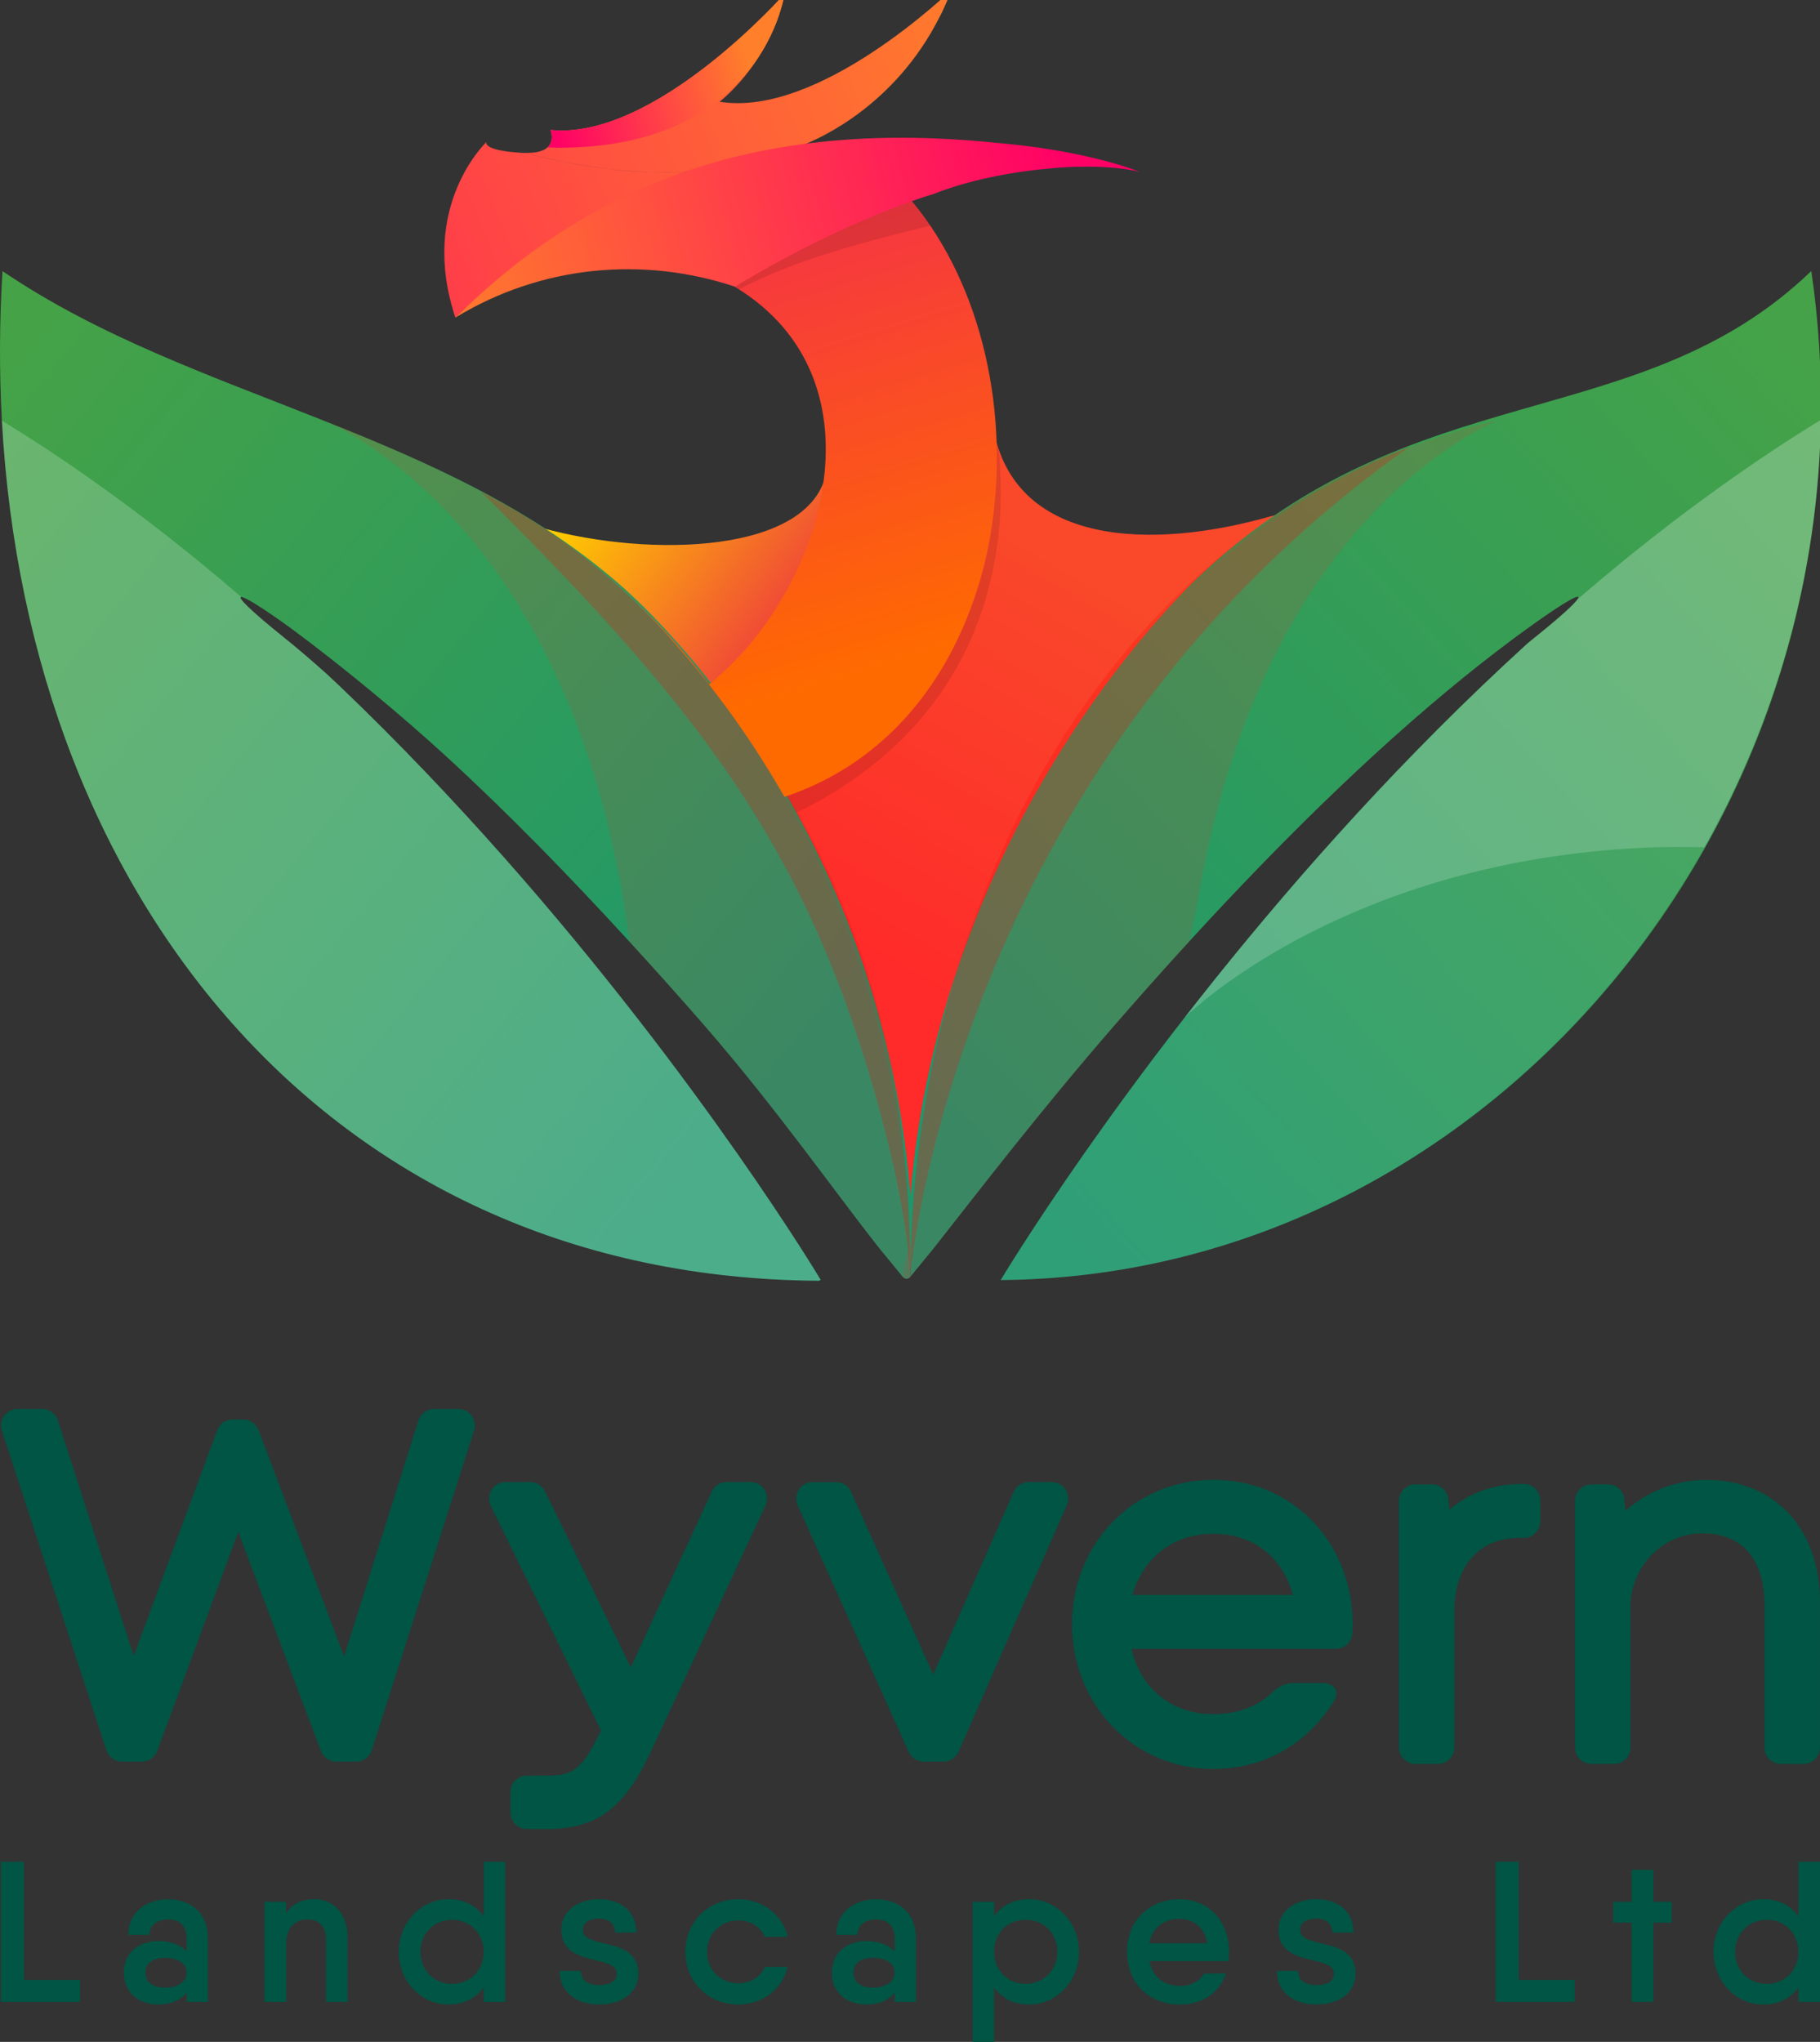 <svg xmlns="http://www.w3.org/2000/svg" xmlns:xlink="http://www.w3.org/1999/xlink" id="svg8" width="480.35" height="538.74" viewBox="0 0 480.35 538.74"><rect x="0" y="0" width="480.35" height="538.74" fill="#333333" stroke="none"/><defs><linearGradient id="linear-gradient" x1="868.92" y1="-1489.32" x2="857.9" y2="-1508.54" gradientTransform="translate(-4361.89 -7825.64) scale(5.36 -5.36)" gradientUnits="userSpaceOnUse"><stop offset="0" stop-color="#f9482a"></stop><stop offset="1" stop-color="#ff2a2a"></stop></linearGradient><linearGradient id="linear-gradient-2" x1="863.62" y1="-1518.4" x2="904.98" y2="-1480.04" gradientTransform="translate(-4361.89 -7825.64) scale(5.36 -5.36)" gradientUnits="userSpaceOnUse"><stop offset="0" stop-color="#1d976c"></stop><stop offset="1" stop-color="#45a248"></stop></linearGradient><linearGradient id="linear-gradient-3" x1="843.33" y1="-1483.02" x2="852.59" y2="-1489.9" gradientTransform="translate(-4361.89 -7825.64) scale(5.36 -5.36)" gradientUnits="userSpaceOnUse"><stop offset="0" stop-color="#fc0"></stop><stop offset="1" stop-color="#f04837"></stop></linearGradient><linearGradient id="linear-gradient-4" x1="811.29" y1="-1481.3" x2="851.34" y2="-1514.09" gradientTransform="translate(-4361.89 -7825.64) scale(5.36 -5.36)" gradientUnits="userSpaceOnUse"><stop offset="0" stop-color="#45a247"></stop><stop offset="1" stop-color="#1d976c"></stop></linearGradient><linearGradient id="linear-gradient-5" x1="1088.19" y1="-1414.84" x2="1104.77" y2="-1469.73" gradientTransform="translate(-3946.55 -5378.67) scale(3.78 -3.78)" gradientUnits="userSpaceOnUse"><stop offset="0" stop-color="#ee0979"></stop><stop offset="1" stop-color="#ff6a00"></stop></linearGradient><linearGradient id="linear-gradient-6" x1="1893.2" y1="-1448.96" x2="1999.02" y2="-1505.99" gradientTransform="translate(5599.52 -3718.02) rotate(-175.16) scale(2.67 2.86) skewX(.69)" gradientUnits="userSpaceOnUse"><stop offset="0" stop-color="#ff7f2a"></stop><stop offset="1" stop-color="#f06"></stop></linearGradient><linearGradient id="linear-gradient-7" x1="6220.21" y1="-3283.42" x2="6451.5" y2="-3365.96" gradientTransform="translate(4862.65 -2084.11) rotate(-175.16) scale(.71 .76) skewX(.69)" gradientUnits="userSpaceOnUse"><stop offset="0" stop-color="#f06"></stop><stop offset="1" stop-color="#ff7f2a"></stop></linearGradient><linearGradient id="linear-gradient-8" x1="1916.73" y1="-1457.67" x2="1935.64" y2="-1465.13" gradientTransform="translate(5599.52 -3718.02) rotate(-175.16) scale(2.67 2.86) skewX(.69)" gradientUnits="userSpaceOnUse"><stop offset="0" stop-color="#ff7f2a"></stop><stop offset="1" stop-color="#f06"></stop></linearGradient></defs><g id="g1027"><path id="path2580" d="M261.39,108.23c.34,2,.72,4.47.99,7.74.15,1.82-.62,3.82-.57,5.97.06,2.14.05,4.44-.04,6.85-.09,2.41-.27,4.94-.57,7.57-.3,2.63-.7,5.34-1.25,8.13-.55,2.78-1.24,5.64-2.1,8.53-.86,2.89-1.88,5.82-3.1,8.76-1.22,2.94-2.63,5.9-4.26,8.84-.82,1.47-1.69,2.94-2.62,4.4-.93,1.46-1.92,2.91-2.97,4.35-1.05,1.44-2.16,2.87-3.34,4.29-1.18,1.42-2.42,2.82-3.73,4.21-1.31,1.39-2.69,2.76-4.14,4.11-1.45,1.35-2.97,2.68-4.57,3.98-1.6,1.3-3.27,2.59-5.02,3.84-1.75,1.25-3.58,2.48-5.49,3.68-1.91,1.2-3.9,2.36-5.98,3.49-2.08,1.13-3.35,2.23-5.6,3.29,2.51,4.39,4.98,9.01,7.38,13.87,2.39,4.86,4.7,9.96,6.9,15.29,1.1,2.67,2.16,5.39,3.19,8.18,1.03,2.78,2.03,5.63,2.99,8.53.96,2.9,1.87,5.86,2.75,8.88.87,3.02,1.7,6.09,2.48,9.23.78,3.13,1.51,6.33,2.18,9.58.67,3.25,1.29,6.56,1.85,9.93.56,3.37,1.06,6.79,1.49,10.28.43,3.48.8,7.02,1.1,10.62.3,3.6.53,7.25.68,10.97.15,3.71.23,7.48.23,11.31,0-3.63.08-7.22.23-10.76.15-3.54.37-7.04.66-10.49.29-3.45.64-6.85,1.06-10.21.42-3.36.9-6.66,1.44-9.93.54-3.26,1.14-6.47,1.78-9.64.65-3.16,1.35-6.28,2.1-9.34.75-3.07,1.55-6.08,2.39-9.05.84-2.97,1.73-5.88,2.65-8.75,1.85-5.73,3.85-11.26,5.96-16.57,2.11-5.32,4.35-10.42,6.65-15.31,2.31-4.89,4.69-9.57,7.11-14.02,2.42-4.45,4.88-8.69,7.34-12.69,2.46-4.01,4.92-7.79,7.34-11.33,2.42-3.55,4.81-6.86,7.11-9.93,2.31-3.07,4.54-5.91,6.65-8.5,2.11-2.59,4.11-4.94,5.96-7.03,3.51-3.99,6.35-6.93,8.49-9.06-7.52,7.39-15.01,16.01-22.42,26.28,0,0,13.24-11.49,44.16-41.82,2.48-2.43,1.84-3.52-1.5-2.57-31.22,8.91-66.84,7.82-73.04-22.18-.32-1.53-.66-3.92-.98-5.74h0Z" fill="url(#linear-gradient)" stroke-width="0"></path><path id="path2582" d="M478.02,71.54c-45.49,43.72-104.7,26.84-161.26,80.3-.39.37-.67.63-1.44,1.38-.35.33-.69.7-1.04,1.04-2.13,2.14-4.98,5.08-8.49,9.06-1.85,2.1-3.84,4.44-5.96,7.03-2.11,2.59-4.35,5.43-6.65,8.5-2.31,3.07-4.69,6.39-7.11,9.93-2.42,3.55-4.88,7.33-7.34,11.33-2.46,4.01-4.92,8.24-7.34,12.69-2.42,4.45-4.81,9.13-7.11,14.02-2.31,4.89-4.54,10-6.65,15.31-2.11,5.32-4.11,10.84-5.96,16.57-.92,2.86-1.81,5.78-2.65,8.75-.84,2.97-1.64,5.98-2.39,9.05-.75,3.07-1.45,6.18-2.1,9.34-.65,3.16-1.25,6.38-1.78,9.64-.54,3.26-1.02,6.57-1.44,9.93-.42,3.36-.77,6.76-1.06,10.21-.29,3.45.38,6.95.23,10.49-.15,3.54-.23,7.13-.23,10.76l6.25-7.62c11.9-15.11,27.83-35.9,47.39-58.43,22.02-25.36,45.32-50.13,68.72-71.6,13.23-12.13,25.43-22.23,36.73-30.63,1.34-1,2.66-1.96,3.95-2.89,9.97-7.2,14.36-9.51,13.08-7.62-.89,1.31-4.44,4.6-11.1,9.94-.65.52-1.32,1.08-1.99,1.62-.15.13-.3.26-.44.39-4.03,3.67-7.99,7.38-11.88,11.1-3.89,3.72-7.71,7.46-11.45,11.21-3.74,3.75-7.41,7.51-11,11.26-7.18,7.51-14.06,15.01-20.61,22.4-6.55,7.39-12.77,14.69-18.64,21.78-5.87,7.1-11.4,14-16.55,20.63-5.16,6.62-9.94,12.96-14.34,18.93-4.4,5.97-8.41,11.57-12.01,16.7-3.6,5.13-6.79,9.81-9.55,13.93-2.76,4.12-5.09,7.69-6.97,10.61-3.76,5.85-5.72,9.14-5.72,9.14,118.54-.89,214.43-104.42,216.47-226.99.21-12.9-.59-26.01-2.54-39.24h0ZM468.18,118.65c-2.33,1.54-4.65,3.11-6.95,4.7,2.3-1.59,4.62-3.15,6.95-4.7Z" fill="url(#linear-gradient-2)" stroke-width="0"></path><path id="path2586" d="M449.83,223.56c-5.35-.09-10.64-.13-15.68.1-6.17.27-12.11.77-17.82,1.46-5.71.68-11.19,1.56-16.43,2.58-5.24,1.02-10.25,2.19-15.03,3.48-4.78,1.29-9.32,2.69-13.63,4.17-4.31,1.48-8.38,3.05-12.22,4.65s-7.44,3.25-10.81,4.91c-3.37,1.66-6.49,3.32-9.39,4.95-5.78,3.27-10.61,6.42-14.49,9.18-3.87,2.75-6.78,5.11-8.73,6.77-1.94,1.66-2.92,2.64-2.92,2.64-5.16,6.62-9.94,12.96-14.34,18.93-4.4,5.97-8.41,11.57-12,16.7-3.6,5.13-6.79,9.81-9.55,13.93-2.76,4.12-5.09,7.69-6.97,10.61-3.76,5.85-5.72,9.14-5.72,9.14,79.11-.6,147.96-47.03,185.73-114.21h0Z" fill="#fff" opacity=".08" stroke-width="0"></path><path id="path2588" d="M480.57,110.78c-4.17,2.56-8.31,5.17-12.39,7.88-4.66,3.09-9.26,6.26-13.81,9.51-4.54,3.25-9.03,6.57-13.45,9.96-4.42,3.39-8.79,6.84-13.09,10.35-3.88,3.17-7.69,6.39-11.47,9.63-.89,1.31-4.44,4.6-11.1,9.94-.65.52-1.32,1.08-1.99,1.62-.15.13-.3.26-.44.39-4.03,3.67-7.99,7.38-11.88,11.1-3.89,3.72-7.71,7.46-11.45,11.21-3.74,3.75-7.41,7.51-11.01,11.26-7.18,7.51-14.06,15.01-20.61,22.4-6.55,7.39-12.77,14.69-18.64,21.78-5.87,7.1-11.4,14-16.55,20.63,0,0,.98-.97,2.92-2.64,1.94-1.66,4.86-4.02,8.73-6.77,3.87-2.75,8.7-5.91,14.49-9.18,2.89-1.63,6.02-3.3,9.39-4.95,3.37-1.66,6.97-3.3,10.81-4.91,3.84-1.61,7.91-3.17,12.22-4.65,4.31-1.48,8.85-2.89,13.63-4.17,4.78-1.29,9.79-2.46,15.03-3.48,5.24-1.02,10.72-1.89,16.43-2.58,5.71-.68,11.65-1.18,17.82-1.46,5.04-.22,10.33-.19,15.68-.1,18.82-33.48,30.06-72.02,30.74-112.78h0Z" fill="#fff" opacity=".25" stroke-width="0"></path><path id="path2590" d="M261.39,108.23c.34,2,.72,4.47.99,7.74.15,1.82.27,3.82.32,5.97.06,2.14.05,4.44-.04,6.85-.09,2.41-.27,4.94-.57,7.57-.3,2.63-.7,5.34-1.25,8.13-.55,2.78-1.24,5.64-2.1,8.53-.86,2.89-1.88,5.82-3.1,8.76-1.22,2.94-2.63,5.9-4.26,8.84-.82,1.47-1.69,2.94-2.62,4.4-.93,1.46-1.92,2.91-2.97,4.35-1.05,1.44-2.16,2.87-3.34,4.29-1.18,1.42-2.42,2.82-3.73,4.21-1.31,1.39-2.69,2.76-4.14,4.11-1.45,1.35-2.97,2.68-4.57,3.98-1.6,1.3-3.27,2.59-5.02,3.84-1.75,1.25-3.58,2.48-5.49,3.68-1.91,1.2-3.9,2.36-5.98,3.49-2.08,1.13-4.24,2.23-6.49,3.29.84,1.47,1.67,2.97,2.5,4.49,1.85-.89,3.65-1.81,5.38-2.75,2.08-1.13,4.07-2.3,5.98-3.49,1.91-1.2,3.74-2.42,5.49-3.68,1.75-1.25,3.42-2.53,5.02-3.84,1.6-1.3,3.12-2.63,4.57-3.98,1.45-1.35,2.83-2.72,4.14-4.11,1.31-1.39,2.55-2.79,3.73-4.21,1.18-1.42,2.29-2.85,3.34-4.29,1.05-1.44,2.04-2.89,2.97-4.35.93-1.46,1.8-2.93,2.62-4.4,1.63-2.94,3.05-5.89,4.26-8.84,1.22-2.94,2.24-5.87,3.1-8.76.86-2.89,1.55-5.74,2.1-8.53.55-2.78.96-5.5,1.25-8.13.3-2.63.48-5.16.57-7.57.09-2.41.1-4.7.04-6.85-.05-2.14-.17-4.14-.32-5.97-.06-.77-.13-1.5-.21-2.19-.44-1.53-.84-3.14-1.19-4.85-.32-1.53-.66-3.92-.98-5.74h0Z" fill="#000" opacity=".1" stroke-width="0"></path><path id="path2592" d="M187.15,180.54c1.89-1.51,4.56-3.07,6.24-4.67,1.67-1.6,3.24-3.23,4.71-4.89,1.47-1.66,2.83-3.34,4.11-5.04,1.27-1.7,2.45-3.41,3.55-5.12,1.09-1.71,2.1-3.42,3.03-5.12.93-1.7,1.78-3.39,2.55-5.05,1.55-3.33,2.81-6.57,3.83-9.62,1.02-3.05,1.81-5.91,2.41-8.48.6-2.57.14-4.86.43-6.77.13-.87.07-.69.15-1.4-4,21.63-46.27,22.89-75.08,14.92-3.35-.93-4,.19-1.51,2.61,31.08,30.38,45.59,38.63,45.59,38.63Z" fill="url(#linear-gradient-3)" stroke-width="0"></path><path id="path2594" d="M.66,71.54c-.83,13.4-.87,26.56-.16,39.44,6.99,127.48,87.93,226.14,215.53,226.93.28,0,.4-.14.56-.25-.04-.07-1.94-3.25-5.66-9.04-1.88-2.93-4.21-6.49-6.97-10.61-2.76-4.12-5.95-8.79-9.55-13.93-3.6-5.13-7.61-10.73-12.01-16.7-4.4-5.97-9.18-12.31-14.34-18.93-5.16-6.62-10.68-13.53-16.55-20.63-5.87-7.1-12.09-14.39-18.64-21.78-6.55-7.39-13.43-14.89-20.61-22.4-3.59-3.75-7.26-7.51-11-11.26-3.74-3.75-7.56-7.49-11.45-11.21-1.23-1.18-2.51-2.33-3.75-3.51-3.74-3.33-7.49-6.57-11.27-9.6-8.75-7.02-12.24-10.56-11.11-10.55.97.01,5.29,2.6,13.08,8.23,14.56,10.78,29.43,23.24,40.68,33.52,16.43,15.06,32.77,31.8,48.69,49.19,6.76,7.38,13.47,14.85,20.03,22.41,18.75,21.59,34.05,43.44,45.88,58.43l6.25,7.62c.51.62,1.46.62,1.96,0,0-3.83.81-7.6.65-11.31-.15-3.71-.38-7.37-.68-10.97-.3-3.6-.67-7.14-1.1-10.62-.43-3.48-.93-6.91-1.49-10.28-.56-3.37-1.18-6.68-1.85-9.93-.67-3.25-1.4-6.44-2.18-9.58-.78-3.13-1.6-6.21-2.48-9.23-.87-3.02-1.79-5.98-2.75-8.88-.96-2.9-1.95-5.74-2.99-8.53-1.03-2.78-2.1-5.51-3.19-8.18-2.19-5.33-4.51-10.43-6.9-15.29-2.39-4.86-4.86-9.49-7.38-13.87-2.51-4.39-5.06-8.53-7.61-12.44-2.55-3.91-5.1-7.58-7.62-11.01-2.51-3.43-4.98-6.62-7.38-9.56-2.39-2.95-4.7-5.65-6.9-8.11-2.19-2.46-4.27-4.68-6.18-6.66-3.15-3.25-5.5-5.41-7.61-7.33-23.54-20.9-51.47-33.11-78.81-44,0,0,0,0,0,0-.29-.12-.48-.2-.72-.29C55.98,99.25,26.56,89.08.67,71.54h0Z" fill="url(#linear-gradient-4)" stroke-width="0"></path><path id="path2596" d="M63.67,157.5c-3.54-3.04-7.11-6.06-10.75-9.03-4.3-3.51-8.66-6.96-13.08-10.35-4.42-3.39-8.91-6.71-13.45-9.96-4.54-3.25-9.15-6.42-13.81-9.51-3.98-2.64-8.02-5.17-12.08-7.67,6.99,127.48,87.93,226.14,215.53,226.93.28,0,.4-.14.56-.25-.04-.07-1.94-3.25-5.66-9.04-1.88-2.93-4.21-6.49-6.97-10.61-2.76-4.12-5.95-8.79-9.55-13.93-3.6-5.13-7.61-10.73-12.01-16.7-4.4-5.97-9.18-12.31-14.34-18.93-5.16-6.62-10.68-13.53-16.55-20.63-5.87-7.1-12.09-14.39-18.64-21.78-6.55-7.39-13.43-14.89-20.61-22.4-3.59-3.75-7.26-7.51-11-11.26-3.74-3.75-7.56-7.49-11.45-11.21-1.23-1.18-2.51-2.33-3.75-3.51-3.74-3.33-7.49-6.57-11.27-9.6-8.75-7.02-12.24-10.56-11.11-10.55h0Z" fill="#fff" opacity=".21" stroke-width="0"></path><path id="path2598" d="M85.1,110.83c.46.18.69.25,1.91.83,1.87.89,4.56,2.28,7.83,4.31,1.64,1.02,3.42,2.19,5.31,3.54,1.9,1.35,3.91,2.87,6.01,4.58,2.1,1.71,4.29,3.62,6.54,5.72,2.25,2.11,4.55,4.42,6.89,6.96,2.33,2.54,4.7,5.29,7.06,8.29,2.36,3,4.72,6.23,7.05,9.72,2.33,3.49,4.63,7.23,6.88,11.24,2.24,4.01,4.42,8.29,6.52,12.86,1.05,2.28,2.07,4.64,3.07,7.06,1,2.43,1.97,4.93,2.92,7.5.94,2.58,1.86,5.23,2.74,7.95.88,2.73,1.73,5.53,2.54,8.42.81,2.88,1.59,5.85,2.32,8.89.73,3.04,1.43,6.17,2.08,9.38.65,3.21,1.26,6.5,1.81,9.88.56,3.38,1.07,6.84,1.53,10.39v.08c6.76,7.38,13.47,14.85,20.03,22.41,18.75,21.59,34.05,43.44,45.88,58.43l6.25,7.62c.51.62,1.46.62,1.96,0,0-3.83-.08-7.6-.23-11.31-.15-3.71-.38-7.37-.68-10.97-.3-3.6-.67-7.14-1.1-10.62-.43-3.48-.93-6.91-1.49-10.28-.56-3.37-1.18-6.68-1.85-9.93-.67-3.25-1.4-6.44-2.18-9.58-.78-3.13-1.6-6.21-2.48-9.23-.87-3.02-1.79-5.98-2.75-8.88-.96-2.9-1.95-5.74-2.99-8.53-1.03-2.78-2.1-5.51-3.19-8.18-2.19-5.33-4.51-10.43-6.9-15.29-2.39-4.86-4.86-9.49-7.38-13.87-2.51-4.39-5.06-8.53-7.61-12.44-2.55-3.91-5.1-7.58-7.62-11.01-2.51-3.43-3.94-6.27-6.33-9.22-2.39-2.95-4.7-5.65-6.9-8.11-2.19-2.46-4.27-4.68-6.18-6.66-3.15-3.25-5.5-5.41-7.61-7.33-23.74-21.09-52.11-33.67-79.69-44.64h0Z" fill="#ff2a2a" opacity=".13" stroke-width="0"></path><path id="path2600" d="M372.1,117.81c-82.53,30.57-127.38,120.84-131.56,206.81l-.3,12.27s10.79-133.69,131.86-219.09h0Z" fill="red" opacity=".23" stroke-width="0"></path><path id="path2602" d="M240.31,337.85c.2-67.19-18.64-120.26-64.3-170.75-16.22-16.47-29.19-27.29-48.97-37.29,60.7,60.16,88.66,97.92,107.21,171.18,2.98,12.09,5.37,24.4,6.06,36.86Z" fill="red" opacity=".23" stroke-width="0"></path><path id="path2604" d="M240.68,53.08c-1.75,0-2.81.49-4.44.58-2.51.15-4.88.4-7.13.75-2.24.34-4.36.78-6.35,1.29-1.99.51-3.86,1.09-5.61,1.72-1.75.64-3.39,1.33-4.91,2.06-1.52.73-2.94,1.5-4.24,2.28-1.31.79-2.51,1.6-3.61,2.41s-2.11,1.63-3.02,2.43c-.91.8-1.73,1.59-2.45,2.34-.73.75-1.37,1.48-1.93,2.15-1.12,1.35-1.91,2.49-2.42,3.31-.49.78-.69,1.19-.71,1.23.03,0,.06.02.08.03,41.11,24.85,23.07,80.97-6.78,104.89-6.21-8.38-12.9-15.61-19.87-22.13,1.22,1.16,2.55,2.46,4.07,4.04,1.91,1.97,3.99,4.19,6.18,6.66,2.19,2.46,4.51,5.17,6.9,8.11,2.39,2.95,4.86,6.14,7.38,9.56,2.51,3.43,5.06,7.1,7.61,11.01,2.55,3.91,5.1,8.06,7.61,12.44,62.76-20.87,71.11-112.18,33.64-157.15h0Z" fill="url(#linear-gradient-5)" stroke-width="0"></path><path id="path2606" d="M251.17-2.72h0c-.72,1.91-1.5,3.71-2.32,5.46-.1.22-.17.38-.28.61-.2.42-.43.8-.64,1.22-11.6,23-31.15,31.81-36.05,33.7-.73.28-1.18.43-1.18.43.1-.01.19-.02.29-.03-1.5.64-3.04,1.24-4.64,1.8-1.67.59-3.39,1.13-5.17,1.63-1.78.5-3.62.95-5.53,1.34-1.9.4-3.86.74-5.89,1.03,0,0-.02,0-.02,0,0,0,.02,0,.02,0-1.09.15-2.19.29-3.31.41,0,0,0,0,.02,0-.97.1-1.96.19-2.96.27-2.15.16-4.36.27-6.64.3-2.28.03-4.62,0-7.03-.12-2.41-.11-4.89-.3-7.44-.56-2.55-.26-5.16-.61-7.85-1.04-2.69-.43-5.44-.94-8.27-1.55-2.52-.54-5.12-1.17-7.76-1.86,3.19.11,5.02-.53,6-1.45,1.92-1.8.77-4.58.77-4.58,27.65,2.76,61.82-35.97,61.82-35.97-.39,2-.92,3.9-1.53,5.71-.16.46-.31.92-.5,1.42-.11.29-.22.57-.33.85-5.16,13.1-14.82,20.54-14.82,20.54,26.37,4.31,61.25-29.58,61.25-29.58h0ZM186.44,44.88c-.96.15-1.92.32-2.88.52-2.07.43-4.15.97-6.22,1.61-2.07.64-4.14,1.37-6.2,2.19-2.05.81-4.09,1.71-6.11,2.66-2.02.96-4.01,1.97-5.96,3.04-1.96,1.06-3.88,2.17-5.76,3.31-1.88,1.14-3.71,2.3-5.49,3.48-1.78,1.18-3.5,2.37-5.16,3.55-1.66,1.18-3.26,2.36-4.78,3.52-1.52,1.15-2.97,2.29-4.34,3.38-2.73,2.18-5.12,4.21-7.1,5.94-1.98,1.73-3.54,3.16-4.61,4.16-1.07,1-1.64,1.57-1.64,1.57-9.82-29.5,8.22-46.36,8.22-46.36,0,0-1.42,2.29,9.6,2.89h.12c.14.02.23,0,.37,0,2.64.68,5.24,1.32,7.76,1.86,2.83.6,5.59,1.12,8.27,1.55,2.69.43,5.3.77,7.85,1.04,2.55.26,5.03.45,7.44.56,2.41.11,4.76.15,7.03.12,2.28-.03,4.49-.13,6.64-.3,1-.08,1.98-.17,2.95-.27h0Z" fill="url(#linear-gradient-6)" stroke-width="0"></path><path id="path2608" d="M193.87,75.63c14.6-8.68,29.14-17.3,46.81-22.55,1.02,1.23,3.71,4.84,4.83,6.42-17.73,4.47-34.53,8.58-50.48,16.83-.24-.13-.8-.53-1.17-.71Z" fill="#000" opacity=".1" stroke-width="0"></path><path id="path2610" d="M261.66,37.57c25.81,2.07,39.15,7.8,39.15,7.8-4.77-1.24-11.65-1.64-19.25-1.27-.83.04-1.66.11-2.5.17-.8.06-1.61.15-2.42.22-10.28.92-21.31,3.15-30.32,6.72-.79.26-1.51.44-2.32.71-3.4,1.15-6.96,2.46-10.66,3.93-1.85.74-3.74,1.52-5.66,2.35-1.92.83-3.89,1.7-5.88,2.62-2,.92-4.03,1.89-6.1,2.91s-4.18,2.09-6.32,3.22c-2.14,1.12-4.33,2.3-6.54,3.53-2.22,1.23-4.47,2.52-6.76,3.86-.7.41-1.43.87-2.14,1.29-23.98-7.99-50.9-5.75-73.73,8.15,0,0,.57-.57,1.64-1.57,37.61-36.32,82.16-50.29,139.83-44.66h0Z" fill="url(#linear-gradient-7)" stroke-width="0"></path><path id="path2612" d="M204.74,6.32c-.41,1.03-.87,2.1-1.43,3.25-.62,1.27-1.34,2.61-2.18,3.97-.83,1.37-1.78,2.76-2.85,4.17-.54.7-1.1,1.41-1.7,2.11-.6.7-1.23,1.4-1.9,2.1-.67.69-1.37,1.38-2.11,2.07-.74.68-1.52,1.35-2.33,2.01-.82.66-1.67,1.31-2.57,1.94-.89.63-1.83,1.25-2.81,1.85-.98.6-2,1.18-3.06,1.74-1.06.56-2.17,1.09-3.32,1.61-1.15.51-2.35,1-3.6,1.45-1.25.46-2.54.88-3.88,1.28-1.34.4-2.73.76-4.18,1.09-1.44.33-2.94.62-4.48.87-1.55.25-3.15.47-4.8.64-1.65.17-3.36.3-5.13.39-1.76.08-3.59.12-5.46.11-.79,0-1.62-.05-2.43-.08,1.92-1.8.77-4.58.77-4.58,27.65,2.76,61.82-35.97,61.82-35.97-.39,2-.92,3.9-1.53,5.71-.16.46-.31.92-.5,1.42-.11.29-.22.57-.33.85h0Z" fill="url(#linear-gradient-8)" stroke-width="0"></path><path id="path2614" d="M395.56,110.83c-.46.18-.69.25-1.91.83-1.87.89-4.56,2.28-7.83,4.31-1.64,1.02-3.42,2.19-5.31,3.54-1.9,1.35-3.91,2.87-6.01,4.58-2.1,1.71-4.29,3.62-6.54,5.72-2.25,2.11-4.55,4.42-6.89,6.96-2.33,2.54-4.7,5.29-7.06,8.29-2.36,3-4.72,6.23-7.05,9.72-2.33,3.49-4.63,7.23-6.87,11.24-2.24,4.01-4.42,8.29-6.52,12.86-1.05,2.28-2.07,4.64-3.07,7.06-1,2.43-1.97,4.93-2.92,7.5-.94,2.58-1.86,5.23-2.74,7.95-.88,2.73-1.73,5.53-2.54,8.42-.81,2.88-1.59,5.85-2.32,8.89-.73,3.04-1.43,6.17-2.08,9.38-.65,3.21-1.26,6.5-1.81,9.88-.56,3.38-1.52,6.57-1.98,10.12v.08c-6.76,7.38-13.65,15.12-20.21,22.68-18.75,21.59-35.56,43.44-47.39,58.43l-6.25,7.62c-.51.62-1.46.62-1.96,0,0-3.83,2.22-7.6,2.37-11.31.15-3.71.38-7.37.68-10.97.3-3.6.67-7.14,1.1-10.62,10.16-91.65,69.33-174.33,153.13-193.16h0Z" fill="#ff2a2a" opacity=".13" stroke-width="0"></path></g><path id="path1848" d="M4.6,371.76c-2.4,0-4.35,1.95-4.34,4.35,0,.46.07.92.22,1.35l27.61,84.35c.58,1.78,2.25,2.99,4.13,2.99h5.21c1.82,0,3.44-1.13,4.07-2.84l21.39-57.78,21.82,57.81c.64,1.69,2.26,2.81,4.06,2.81h5.21c1.89,0,3.56-1.22,4.14-3.02l27.01-84.35c.73-2.29-.53-4.73-2.81-5.47-.43-.14-.88-.21-1.33-.21h-6.42c-1.9,0-3.57,1.23-4.14,3.04l-19.61,62.25-22.57-59.71c-.64-1.69-2.26-2.81-4.06-2.81h-2.79c-1.82,0-3.44,1.13-4.07,2.84l-22.04,59.55-20.01-62.14c-.58-1.8-2.25-3.02-4.14-3.02h-6.54Z" fill="#054" stroke-width="0"></path><path id="path1854" d="M133.43,391.04c-3.22,0-5.32,3.37-3.9,6.26l29.12,59.34c-2.42,4.46-3.7,7.59-6.68,9.93-1.87,1.42-3.82,1.9-7.8,1.9h-5.09c-2.4,0-4.34,1.95-4.34,4.34v5.42c0,2.4,1.95,4.34,4.34,4.34h5.45c6.06,0,11.53-1.29,16.07-4.76,4.54-3.48,7.95-8.71,11.36-16.06,10.86-23.3,19.21-41.25,30.07-64.54,1.34-2.88-.76-6.18-3.94-6.18h-6.3c-1.7,0-3.24.99-3.95,2.53l-21.36,46.37-22.63-46.46c-.73-1.49-2.24-2.44-3.9-2.44h-6.53Z" fill="#054" stroke-width="0"></path><path id="path1861" d="M214.49,391.04c-2.4,0-4.34,1.95-4.34,4.35,0,.61.13,1.22.38,1.78l29.31,65.06c.7,1.56,2.25,2.56,3.96,2.56h5.2c1.72,0,3.28-1.02,3.98-2.6l28.58-65.07c.96-2.2-.04-4.76-2.24-5.72-.55-.24-1.14-.37-1.74-.37h-6.06c-1.72,0-3.28,1.02-3.97,2.59l-21.25,48.19-21.68-48.21c-.7-1.56-2.25-2.56-3.96-2.56h-6.18Z" fill="#054" stroke-width="0"></path><path id="path1867" d="M320.24,390.44c-21.02,0-37.29,16.78-37.29,38.08s16.26,38.2,37.29,38.2c13.36,0,24.72-6.56,31.78-17.81,1.62-2.59.16-4.86-2.89-4.86h-8.16c-1.6,0-3.68,1.04-4.82,2.15-4.04,3.96-9.36,6.05-15.91,6.05-11.17,0-19.17-6.81-21.61-17.22h53.95c2.4,0,4.35-1.95,4.35-4.35,0-.23.12-1.07.12-2.29,0-.27-.02-.54-.07-.8h0c-.4-20.58-15.65-37.16-36.73-37.16h0ZM320.24,404.68c10.51,0,18.24,6.13,20.98,16.13h-42.35c2.91-9.78,10.62-16.13,21.37-16.13Z" fill="#054" stroke-width="0"></path><path id="path1873" d="M401.43,391.53c-7.48,0-13.87,2.59-18.94,6.75l-.23-2.66c-.19-2.25-2.07-3.98-4.33-3.98h-4.36c-2.4,0-4.34,1.95-4.34,4.34v65.07c0,2.4,1.95,4.34,4.34,4.34h5.93c2.4,0,4.35-1.94,4.35-4.34v-36.15c0-6.05,1.8-10.82,4.7-14.04,2.9-3.22,6.92-5.11,12.4-5.11h1.21c2.4,0,4.35-1.95,4.34-4.35v-5.54c0-2.4-1.95-4.34-4.34-4.34h-.73Z" fill="#054" stroke-width="0"></path><path id="path1879" d="M450.44,390.44c-8.24,0-15.67,3.12-21.44,8.13l-.27-2.97c-.2-2.24-2.08-3.95-4.33-3.95h-4.36c-2.4,0-4.34,1.95-4.34,4.34v65.07c0,2.4,1.95,4.34,4.34,4.34h5.93c2.4,0,4.35-1.94,4.35-4.34h0v-37.11c0-10.67,8.66-19.39,18.79-19.39,5.65,0,9.48,1.71,12.18,4.74,2.71,3.03,4.42,7.76,4.42,14.41v37.36c0,2.4,1.95,4.34,4.34,4.34h5.93c2.4,0,4.35-1.94,4.35-4.34h0v-38.56c0-9.11-2.74-17.17-8.01-22.97-5.26-5.79-13-9.09-21.9-9.09h0Z" fill="#054" stroke-width="0"></path><g><path d="M21.12,522.37v5.81H.25v-36.97h6.07v31.16h14.79Z" fill="#054" stroke-width="0"></path><path d="M54.87,511.28v16.9h-5.6v-2.48c-1.64,2.06-4.12,3.17-7.5,3.17-4.75,0-9.08-2.8-9.08-8.4s4.33-8.34,9.08-8.34c3.38,0,5.86,1.06,7.5,2.69v-3.27c0-3.7-2.11-5.12-4.91-5.12s-4.91,1.43-4.91,4.07h-5.6c0-5.86,4.65-9.4,10.51-9.4s10.51,3.54,10.51,10.19ZM49.27,520.47c0-2.43-2.27-3.91-5.65-3.91-3.59,0-5.23,1.64-5.23,3.91s1.64,3.96,5.23,3.96c3.38,0,5.65-1.69,5.65-3.96Z" fill="#054" stroke-width="0"></path><path d="M91.73,511.17v17.01h-5.7v-16.69c0-3.38-2.06-5.07-4.86-5.07-2.96,0-5.65,1.74-5.65,6.6v15.16h-5.7v-26.41h5.7v3.01c1.69-2.59,4.23-3.7,7.5-3.7,4.91,0,8.71,3.75,8.71,10.09Z" fill="#054" stroke-width="0"></path><path d="M133.35,491.21v36.97h-5.7v-3.8c-2.01,2.75-5.12,4.49-9.3,4.49-7.18,0-13.1-6.07-13.1-13.89s5.92-13.89,13.1-13.89c4.17,0,7.29,1.69,9.3,4.49v-14.37h5.7ZM127.65,514.98c0-4.91-3.59-8.45-8.34-8.45s-8.34,3.54-8.34,8.45,3.59,8.45,8.34,8.45,8.34-3.54,8.34-8.45Z" fill="#054" stroke-width="0"></path><path d="M168.47,520.73c0,5.23-4.54,8.13-10.35,8.13s-10.4-3.06-10.4-8.87h5.6c0,2.64,2.01,3.75,4.81,3.75s4.65-1,4.65-3.01c0-5.23-14.63-1.48-14.63-11.57,0-5.12,4.54-8.08,9.98-8.08s9.82,3.01,9.82,8.82h-5.6c0-2.59-2.01-3.7-4.23-3.7-2.38,0-4.28.95-4.28,2.96,0,5.33,14.63,1.48,14.63,11.57Z" fill="#054" stroke-width="0"></path><path d="M194.83,528.87c-7.98,0-13.94-6.07-13.94-13.89s5.97-13.89,13.94-13.89c6.39,0,11.72,4.07,13.05,9.93h-6.02c-1.11-2.64-3.8-4.33-7.02-4.33-4.65,0-8.24,3.54-8.24,8.29s3.59,8.29,8.24,8.29c3.27,0,5.97-1.74,7.02-4.33h6.02c-1.32,5.81-6.65,9.93-13.05,9.93Z" fill="#054" stroke-width="0"></path><path d="M241.73,511.28v16.9h-5.6v-2.48c-1.64,2.06-4.12,3.17-7.5,3.17-4.75,0-9.08-2.8-9.08-8.4s4.33-8.34,9.08-8.34c3.38,0,5.86,1.06,7.5,2.69v-3.27c0-3.7-2.11-5.12-4.91-5.12s-4.91,1.43-4.91,4.07h-5.6c0-5.86,4.65-9.4,10.51-9.4s10.51,3.54,10.51,10.19ZM236.13,520.47c0-2.43-2.27-3.91-5.65-3.91-3.59,0-5.23,1.64-5.23,3.91s1.64,3.96,5.23,3.96c3.38,0,5.65-1.69,5.65-3.96Z" fill="#054" stroke-width="0"></path><path d="M284.77,514.98c0,7.82-5.97,13.89-13.15,13.89-4.12,0-7.24-1.69-9.24-4.49v14.37h-5.7v-36.97h5.7v3.75c2.01-2.75,5.12-4.44,9.24-4.44,7.18,0,13.15,6.02,13.15,13.89ZM279.07,514.98c0-4.91-3.59-8.45-8.34-8.45s-8.03,3.22-8.34,7.76v1.37c.32,4.54,3.8,7.76,8.34,7.76s8.34-3.54,8.34-8.45Z" fill="#054" stroke-width="0"></path><path d="M311.5,523.96c2.9,0,5.28-1.37,6.23-3.22l5.81-.05c-1.64,5.07-6.23,8.19-12.15,8.19-8.4,0-13.94-5.97-13.94-13.89s5.6-13.89,13.84-13.89,13.1,6.34,13.1,13.94c0,.79-.11,1.64-.21,2.38h-20.81c.85,4.33,4.07,6.55,8.13,6.55ZM318.63,512.71c-.74-4.49-3.96-6.44-7.34-6.44-4.28,0-7.18,2.53-7.98,6.44h15.32Z" fill="#054" stroke-width="0"></path><path d="M357.76,520.73c0,5.23-4.54,8.13-10.35,8.13s-10.4-3.06-10.4-8.87h5.6c0,2.64,2.01,3.75,4.81,3.75s4.65-1,4.65-3.01c0-5.23-14.63-1.48-14.63-11.57,0-5.12,4.54-8.08,9.98-8.08s9.82,3.01,9.82,8.82h-5.6c0-2.59-2.01-3.7-4.22-3.7-2.38,0-4.28.95-4.28,2.96,0,5.33,14.63,1.48,14.63,11.57Z" fill="#054" stroke-width="0"></path><path d="M415.6,522.37v5.81h-20.86v-36.97h6.07v31.16h14.79Z" fill="#054" stroke-width="0"></path><path d="M441.21,507.27h-4.86v20.91h-5.7v-20.91h-4.86v-5.49h4.86v-8.45h5.7v8.45h4.86v5.49Z" fill="#054" stroke-width="0"></path><path d="M480.35,491.21v36.97h-5.7v-3.8c-2.01,2.75-5.12,4.49-9.3,4.49-7.18,0-13.1-6.07-13.1-13.89s5.92-13.89,13.1-13.89c4.17,0,7.29,1.69,9.3,4.49v-14.37h5.7ZM474.64,514.98c0-4.91-3.59-8.45-8.34-8.45s-8.34,3.54-8.34,8.45,3.59,8.45,8.34,8.45,8.34-3.54,8.34-8.45Z" fill="#054" stroke-width="0"></path></g></svg>